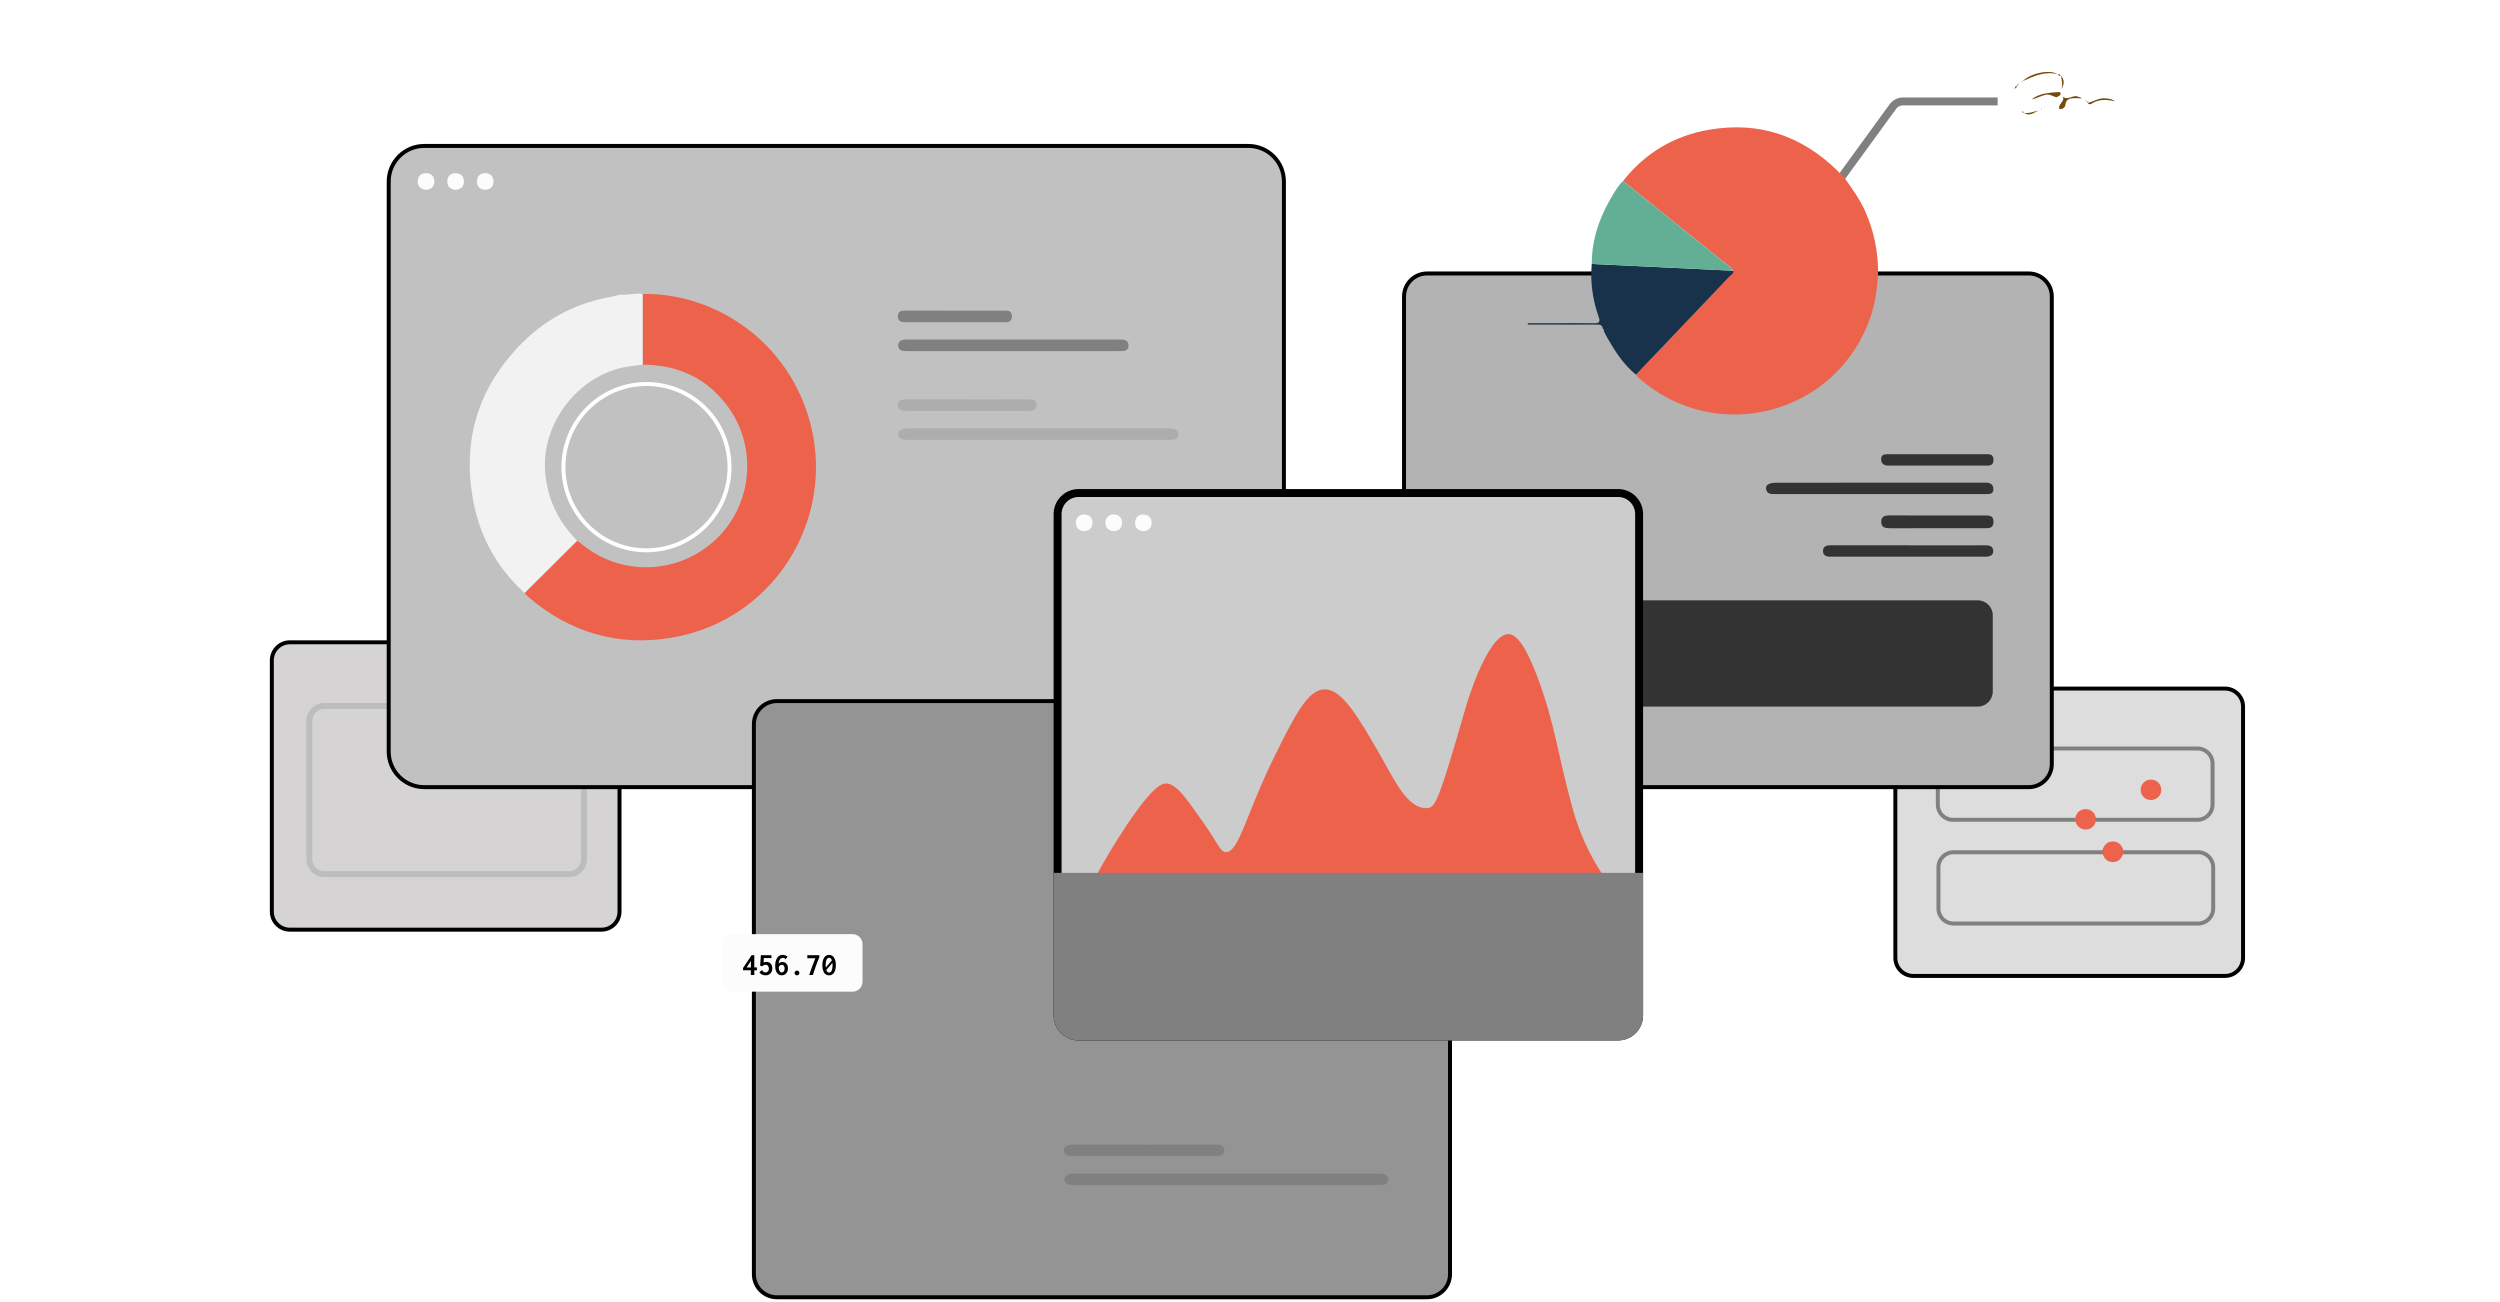 <svg width="315" height="164" viewBox="0 0 315 164" fill="none" xmlns="http://www.w3.org/2000/svg">
<g clip-path="url(#clip0_1789_2348)">
<g clip-path="url(#clip1_1789_2348)">
<path d="M230.946 23.809L238.501 13.428C238.797 13.021 239.269 12.781 239.772 12.781H251.702" stroke="#808080" stroke-miterlimit="10"/>
<path d="M241.088 86.761H280.351C281.606 86.761 282.624 87.78 282.624 89.037V120.692C282.624 121.949 281.606 122.968 280.351 122.968H241.088C239.833 122.968 238.814 121.949 238.814 120.692V89.037C238.814 87.78 239.833 86.761 241.088 86.761Z" fill="#DDDDDD" stroke="black" stroke-width="0.5"/>
<path d="M36.523 80.931H75.787C77.042 80.931 78.06 81.95 78.06 83.208V114.862C78.06 116.12 77.042 117.138 75.787 117.138H36.523C35.268 117.138 34.25 116.12 34.25 114.862V83.208C34.25 81.95 35.268 80.931 36.523 80.931Z" fill="#D5D3D3" stroke="black" stroke-width="0.5"/>
<path d="M259.488 13.741C259.25 13.07 260.231 12.812 259.911 12.168C260.545 12.729 261.191 11.881 261.834 12.186C261.981 12.255 262.163 12.254 262.32 12.41C261.992 12.393 261.664 12.348 261.337 12.366C260.82 12.393 260.335 12.468 260.252 13.15C260.203 13.544 259.934 13.78 259.489 13.741H259.488Z" fill="#754B0C"/>
<path d="M255.976 12.525C256.963 11.736 258.199 11.687 259.428 11.597C259.606 11.584 259.6 11.657 259.621 11.772C259.641 11.897 259.64 11.985 259.494 12.042C259.349 12.099 259.179 12.293 259.087 12.257C258.017 11.835 258.021 11.826 257.175 12.122C256.896 12.22 256.624 12.337 256.345 12.435C256.209 12.482 256.066 12.503 255.976 12.525Z" fill="#754B0C"/>
<path d="M254.816 10.266C255.782 9.211 258.37 8.691 259.275 9.372L259.288 9.356C257.65 8.936 256.226 9.591 254.804 10.251L254.816 10.267V10.266Z" fill="#754B0C"/>
<path d="M263.025 12.967C263.789 12.813 264.459 12.304 265.293 12.397C265.67 12.44 266.055 12.415 266.484 12.771C265.364 12.492 264.39 12.503 263.492 13.087C263.323 13.198 263.153 13.132 263.039 12.955L263.023 12.967H263.025Z" fill="#754B0C"/>
<path d="M254.98 14.205C255.651 14.338 256.257 14.066 256.882 13.916C256.277 14.171 255.722 14.733 254.993 14.188L254.979 14.204L254.98 14.205Z" fill="#754B0C"/>
<path d="M259.656 9.522C260.179 10.083 260.093 10.671 259.716 11.273C259.945 10.673 259.778 10.09 259.667 9.505L259.656 9.522Z" fill="#754B0C"/>
<path d="M254.994 14.19C254.892 14.257 254.83 14.197 254.802 14.111C254.792 14.085 254.854 14.035 254.882 13.997C254.915 14.066 254.949 14.136 254.982 14.205L254.996 14.19H254.994Z" fill="#754B0C"/>
<path d="M254.079 10.782C254.176 10.976 254.051 11.066 253.907 11.147L253.92 11.164C253.852 10.982 253.937 10.874 254.092 10.796L254.079 10.782Z" fill="#754B0C"/>
<path d="M259.669 9.505C259.47 9.634 259.376 9.505 259.289 9.355L259.276 9.37C259.45 9.304 259.564 9.389 259.658 9.524L259.669 9.506V9.505Z" fill="#754B0C"/>
<path d="M262.872 12.762C262.832 12.734 262.791 12.704 262.752 12.675C262.788 12.664 262.825 12.655 262.861 12.644C262.861 12.688 262.861 12.732 262.861 12.776L262.873 12.762H262.872Z" fill="#754B0C"/>
<path d="M257.554 13.523C257.572 13.523 257.594 13.52 257.606 13.53C257.619 13.539 257.622 13.561 257.63 13.579C257.595 13.575 257.559 13.572 257.524 13.569C257.534 13.553 257.545 13.537 257.554 13.523Z" fill="#754B0C"/>
<path d="M257.282 13.739C257.272 13.755 257.263 13.773 257.252 13.788L257.173 13.735C257.192 13.719 257.211 13.689 257.23 13.691C257.249 13.691 257.264 13.722 257.282 13.739Z" fill="#754B0C"/>
<path d="M253.908 11.148C253.881 11.188 253.854 11.227 253.827 11.267C253.815 11.232 253.802 11.197 253.791 11.162C253.834 11.162 253.878 11.164 253.92 11.166L253.908 11.148Z" fill="#754B0C"/>
<path d="M254.254 10.592C254.301 10.752 254.244 10.817 254.08 10.782L254.093 10.796C254.15 10.733 254.208 10.671 254.265 10.608L254.254 10.591V10.592Z" fill="#754B0C"/>
<path d="M254.264 10.61C254.3 10.575 254.337 10.542 254.371 10.507C254.378 10.542 254.382 10.577 254.389 10.61C254.343 10.604 254.299 10.599 254.253 10.593L254.264 10.608V10.61Z" fill="#754B0C"/>
<path d="M254.804 10.25C254.776 10.291 254.747 10.33 254.719 10.371C254.703 10.341 254.686 10.31 254.67 10.28C254.719 10.275 254.768 10.27 254.817 10.267L254.804 10.251V10.25Z" fill="#754B0C"/>
<path d="M262.859 12.776C263.009 12.759 263.104 12.787 263.025 12.967L263.041 12.955C262.984 12.89 262.929 12.825 262.872 12.761L262.859 12.775V12.776Z" fill="#754B0C"/>
<path d="M71.697 88.952H40.863C39.818 88.952 38.971 89.8 38.971 90.847V108.246C38.971 109.292 39.818 110.141 40.863 110.141H71.697C72.742 110.141 73.589 109.292 73.589 108.246V90.847C73.589 89.8 72.742 88.952 71.697 88.952Z" stroke="#BEBDBD" stroke-width="0.75" stroke-miterlimit="10"/>
<path d="M276.89 94.31H246.057C245.011 94.31 244.164 95.158 244.164 96.205V101.395C244.164 102.441 245.011 103.29 246.057 103.29H276.89C277.935 103.29 278.782 102.441 278.782 101.395V96.205C278.782 95.158 277.935 94.31 276.89 94.31Z" stroke="#808080" stroke-width="0.5" stroke-miterlimit="10"/>
<path d="M276.969 107.385H246.136C245.09 107.385 244.243 108.234 244.243 109.28V114.47C244.243 115.517 245.09 116.365 246.136 116.365H276.969C278.014 116.365 278.862 115.517 278.862 114.47V109.28C278.862 108.234 278.014 107.385 276.969 107.385Z" stroke="#808080" stroke-width="0.5" stroke-miterlimit="10"/>
<path d="M53.459 18.387H157.292C159.767 18.387 161.774 20.396 161.774 22.874V94.692C161.774 97.17 159.767 99.179 157.292 99.179H53.459C50.984 99.179 48.977 97.17 48.977 94.692V22.874C48.977 20.396 50.984 18.387 53.459 18.387Z" fill="#C2C1C1" stroke="black" stroke-width="0.5"/>
<path d="M179.812 34.456H255.621C257.225 34.456 258.526 35.758 258.526 37.364V96.271C258.526 97.877 257.225 99.179 255.621 99.179H179.812C178.209 99.179 176.908 97.877 176.908 96.271V37.364C176.908 35.758 178.209 34.456 179.812 34.456Z" fill="#B3B3B3" stroke="black" stroke-width="0.5"/>
<path d="M249.196 75.64H202.47C201.424 75.64 200.577 76.488 200.577 77.534V87.136C200.577 88.183 201.424 89.031 202.47 89.031H249.196C250.241 89.031 251.088 88.183 251.088 87.136V77.534C251.088 76.488 250.241 75.64 249.196 75.64Z" fill="#333333"/>
<path d="M97.894 88.337H179.798C181.402 88.337 182.702 89.639 182.702 91.245V160.549C182.702 162.155 181.402 163.457 179.798 163.457H97.894C96.29 163.457 94.989 162.155 94.989 160.549V91.245C94.989 89.639 96.29 88.337 97.894 88.337Z" fill="#949494" stroke="black" stroke-width="0.5"/>
<path d="M135.91 62.12H203.874C205.34 62.12 206.528 63.309 206.528 64.778V127.938C206.528 129.406 205.34 130.596 203.874 130.596H135.91C134.445 130.596 133.256 129.406 133.256 127.938V64.778C133.256 63.309 134.445 62.12 135.91 62.12Z" fill="#CCCCCC" stroke="black"/>
<path d="M138.208 110.199C139.052 108.638 140.288 106.482 141.943 104.01C145.387 98.864 146.453 98.701 146.966 98.723C148.195 98.777 149.347 100.392 151.603 103.623C153.633 106.531 153.762 107.333 154.437 107.362C156.117 107.433 157.014 102.517 160.619 95.241C163.19 90.053 164.819 86.851 166.931 86.86C169.13 86.87 171.14 90.354 173.886 95.114C175.7 98.256 177.276 101.834 179.714 101.829C179.763 101.829 179.848 101.834 179.939 101.818C180.936 101.657 181.45 100.326 184.705 89.052C184.705 89.052 187.199 80.416 189.858 79.912C189.88 79.908 189.926 79.9 189.986 79.897C191.456 79.8 192.833 82.954 193.72 85.313C195.905 91.108 196.294 95.137 198.1 101.689C198.412 102.824 199.11 105.271 200.676 108.136C201.237 109.164 201.758 109.964 202.092 110.457C180.797 110.371 159.503 110.285 138.208 110.199Z" fill="#EC624A"/>
<path d="M132.756 109.984H207.028V127.938C207.028 129.681 205.615 131.096 203.874 131.096H135.91C134.169 131.096 132.756 129.681 132.756 127.938V109.984Z" fill="#808080"/>
<path d="M136.682 66.93C135.993 66.9 135.574 66.553 135.562 65.899C135.549 65.249 135.953 64.829 136.61 64.827C137.208 64.827 137.624 65.173 137.654 65.806C137.686 66.474 137.31 66.835 136.682 66.93Z" fill="#FCFCFC"/>
<path d="M140.283 66.93C139.651 66.845 139.266 66.494 139.287 65.825C139.306 65.19 139.715 64.836 140.314 64.827C140.972 64.816 141.381 65.229 141.381 65.88C141.381 66.535 140.971 66.89 140.284 66.93H140.283Z" fill="#FCFCFC"/>
<path d="M143.981 66.927C143.352 66.837 142.984 66.47 143.027 65.788C143.066 65.138 143.499 64.812 144.101 64.83C144.723 64.847 145.114 65.262 145.107 65.875C145.099 66.527 144.706 66.911 143.981 66.928V66.927Z" fill="#FCFCFC"/>
<path d="M167.351 3.485C167.009 3.471 166.8 3.297 166.794 2.972C166.788 2.648 166.988 2.44 167.315 2.438C167.613 2.438 167.82 2.611 167.834 2.925C167.85 3.256 167.662 3.436 167.35 3.484L167.351 3.485Z" fill="#FFFDFD"/>
<path d="M169.142 3.487C168.828 3.444 168.637 3.271 168.647 2.938C168.656 2.622 168.86 2.445 169.158 2.442C169.485 2.437 169.688 2.642 169.688 2.966C169.688 3.291 169.485 3.468 169.142 3.489V3.487Z" fill="#FFFDFD"/>
<path d="M170.981 3.484C170.669 3.438 170.486 3.256 170.506 2.917C170.527 2.593 170.742 2.432 171.041 2.44C171.351 2.448 171.545 2.655 171.542 2.959C171.537 3.283 171.343 3.474 170.981 3.484Z" fill="#FFFDFD"/>
<path d="M53.754 23.921C53.065 23.891 52.647 23.544 52.634 22.89C52.621 22.239 53.025 21.819 53.682 21.818C54.28 21.818 54.697 22.163 54.726 22.797C54.758 23.465 54.382 23.826 53.754 23.921Z" fill="#FCFCFC"/>
<path d="M57.357 23.921C56.726 23.836 56.341 23.485 56.361 22.816C56.38 22.181 56.789 21.827 57.388 21.818C58.046 21.806 58.455 22.22 58.455 22.871C58.455 23.526 58.045 23.881 57.358 23.921H57.357Z" fill="#FCFCFC"/>
<path d="M61.055 23.918C60.425 23.828 60.057 23.461 60.1 22.779C60.139 22.129 60.572 21.803 61.175 21.821C61.796 21.838 62.188 22.253 62.18 22.866C62.172 23.518 61.779 23.902 61.055 23.919V23.918Z" fill="#FCFCFC"/>
<path d="M154.57 149.321C148.441 149.321 142.314 149.321 136.185 149.321C135.802 149.321 135.419 149.321 135.037 149.3C134.493 149.272 134.158 149.035 134.113 148.675C134.061 148.267 134.397 147.985 134.961 147.901C135.33 147.847 135.723 147.868 136.105 147.866C148.403 147.866 160.702 147.866 173.002 147.866C173.343 147.866 173.688 147.849 174.021 147.887C174.593 147.952 174.939 148.195 174.926 148.621C174.914 149.049 174.579 149.281 173.974 149.306C173.592 149.322 173.209 149.321 172.825 149.321C166.739 149.321 160.655 149.321 154.568 149.321H154.57Z" fill="#808080"/>
<path d="M144.238 144.224C147.126 144.224 150.014 144.228 152.901 144.22C153.641 144.219 154.267 144.239 154.262 144.945C154.256 145.641 153.649 145.678 152.9 145.676C147.082 145.668 141.263 145.668 135.444 145.676C134.677 145.676 134.069 145.6 134.061 144.937C134.051 144.254 134.699 144.214 135.445 144.216C138.376 144.227 141.306 144.22 144.236 144.22L144.238 144.224Z" fill="#808080"/>
<path d="M127.719 44.24C123.361 44.24 119.002 44.24 114.645 44.24C114.372 44.24 114.099 44.24 113.828 44.219C113.441 44.191 113.203 43.954 113.17 43.594C113.132 43.187 113.372 42.904 113.774 42.82C114.036 42.767 114.317 42.787 114.588 42.785C123.335 42.785 132.081 42.785 140.83 42.785C141.071 42.785 141.319 42.768 141.555 42.806C141.962 42.871 142.208 43.114 142.199 43.54C142.189 43.968 141.951 44.2 141.522 44.225C141.251 44.241 140.978 44.24 140.705 44.24C136.378 44.24 132.048 44.24 127.721 44.24H127.719Z" fill="#808080"/>
<path d="M120.371 39.144C122.425 39.144 124.48 39.149 126.533 39.141C127.058 39.139 127.505 39.16 127.5 39.866C127.495 40.562 127.063 40.598 126.532 40.597C122.393 40.589 118.255 40.589 114.118 40.597C113.572 40.597 113.14 40.521 113.134 39.858C113.128 39.174 113.588 39.135 114.12 39.136C116.203 39.147 118.288 39.141 120.371 39.141V39.144Z" fill="#808080"/>
<g opacity="0.3">
<path d="M130.879 55.425C125.576 55.425 120.274 55.425 114.972 55.425C114.641 55.425 114.308 55.425 113.978 55.405C113.508 55.376 113.218 55.139 113.179 54.779C113.133 54.372 113.425 54.089 113.913 54.006C114.232 53.952 114.573 53.973 114.904 53.971C125.545 53.971 136.188 53.971 146.829 53.971C147.123 53.971 147.423 53.954 147.71 53.992C148.205 54.056 148.503 54.299 148.494 54.726C148.483 55.154 148.193 55.386 147.671 55.411C147.341 55.427 147.008 55.425 146.677 55.425C141.411 55.425 136.147 55.425 130.88 55.425H130.879Z" fill="#808080"/>
<path d="M121.939 50.33C124.437 50.33 126.937 50.334 129.435 50.327C130.076 50.325 130.618 50.346 130.612 51.051C130.607 51.748 130.082 51.784 129.434 51.782C124.399 51.775 119.365 51.775 114.331 51.782C113.669 51.782 113.142 51.707 113.134 51.043C113.126 50.36 113.687 50.32 114.333 50.322C116.869 50.333 119.403 50.327 121.939 50.327V50.33Z" fill="#808080"/>
</g>
<path d="M107.42 117.704H92.318C91.621 117.704 91.057 118.27 91.057 118.967V123.689C91.057 124.386 91.621 124.952 92.318 124.952H107.42C108.116 124.952 108.681 124.386 108.681 123.689V118.967C108.681 118.27 108.116 117.704 107.42 117.704Z" fill="#FCFCFC"/>
<path d="M94.602 122.846V122.254H93.626V121.958L94.706 120.354H95.042V121.89H95.37V122.258H95.042V122.846H94.602ZM94.082 121.898H94.614V121.066L94.082 121.898ZM96.474 122.894C96.3 122.894 96.143 122.861 96.002 122.794C95.863 122.727 95.757 122.629 95.682 122.498L95.998 122.238L96.03 122.214L96.05 122.242C96.05 122.263 96.054 122.283 96.062 122.302C96.07 122.321 96.087 122.347 96.114 122.382C96.162 122.43 96.215 122.466 96.274 122.49C96.332 122.514 96.398 122.526 96.47 122.526C96.528 122.526 96.583 122.515 96.634 122.494C96.684 122.47 96.727 122.437 96.762 122.394C96.799 122.351 96.829 122.301 96.85 122.242C96.871 122.183 96.882 122.121 96.882 122.054C96.882 121.979 96.871 121.913 96.85 121.854C96.831 121.793 96.803 121.741 96.766 121.698C96.731 121.653 96.687 121.618 96.634 121.594C96.583 121.57 96.525 121.558 96.458 121.558C96.407 121.558 96.356 121.566 96.306 121.582C96.255 121.595 96.209 121.617 96.166 121.646C96.126 121.673 96.088 121.709 96.054 121.754L95.778 121.682L95.87 120.354H97.202V120.718H96.246L96.21 121.282C96.242 121.266 96.278 121.251 96.318 121.238C96.358 121.222 96.399 121.211 96.442 121.206C96.484 121.198 96.525 121.194 96.562 121.194C96.674 121.194 96.775 121.213 96.866 121.25C96.957 121.285 97.035 121.338 97.102 121.41C97.168 121.479 97.219 121.566 97.254 121.67C97.291 121.774 97.31 121.891 97.31 122.022C97.31 122.201 97.272 122.355 97.198 122.486C97.126 122.617 97.027 122.718 96.902 122.79C96.779 122.859 96.636 122.894 96.474 122.894ZM98.506 122.89C98.327 122.89 98.175 122.841 98.05 122.742C97.924 122.643 97.83 122.506 97.766 122.33C97.702 122.151 97.67 121.942 97.67 121.702C97.67 121.409 97.71 121.159 97.79 120.954C97.873 120.746 97.983 120.587 98.122 120.478C98.263 120.369 98.424 120.314 98.606 120.314C98.715 120.314 98.826 120.334 98.938 120.374C99.052 120.411 99.153 120.473 99.238 120.558L98.99 120.834L98.966 120.866L98.934 120.842C98.931 120.821 98.923 120.803 98.91 120.79C98.897 120.774 98.873 120.754 98.838 120.73C98.819 120.719 98.799 120.711 98.778 120.706C98.757 120.701 98.735 120.697 98.714 120.694C98.692 120.691 98.67 120.69 98.646 120.69C98.606 120.69 98.563 120.695 98.518 120.706C98.472 120.717 98.427 120.737 98.382 120.766C98.339 120.795 98.298 120.838 98.258 120.894C98.221 120.947 98.189 121.018 98.162 121.106C98.138 121.191 98.122 121.298 98.114 121.426C98.148 121.378 98.191 121.338 98.242 121.306C98.293 121.274 98.346 121.25 98.402 121.234C98.46 121.215 98.518 121.206 98.574 121.206C98.672 121.206 98.764 121.223 98.85 121.258C98.938 121.293 99.014 121.345 99.078 121.414C99.142 121.481 99.191 121.565 99.226 121.666C99.263 121.767 99.282 121.886 99.282 122.022C99.282 122.187 99.249 122.335 99.182 122.466C99.115 122.597 99.023 122.701 98.906 122.778C98.788 122.853 98.655 122.89 98.506 122.89ZM98.514 122.526C98.564 122.526 98.611 122.514 98.654 122.49C98.697 122.466 98.734 122.433 98.766 122.39C98.798 122.345 98.822 122.291 98.838 122.23C98.854 122.169 98.862 122.099 98.862 122.022C98.862 121.942 98.853 121.874 98.834 121.818C98.815 121.759 98.788 121.711 98.754 121.674C98.719 121.637 98.68 121.609 98.638 121.59C98.595 121.571 98.552 121.562 98.51 121.562C98.47 121.562 98.431 121.569 98.394 121.582C98.359 121.595 98.325 121.614 98.29 121.638C98.258 121.662 98.227 121.691 98.198 121.726C98.171 121.758 98.147 121.794 98.126 121.834C98.121 121.935 98.126 122.029 98.142 122.114C98.158 122.197 98.183 122.27 98.218 122.334C98.252 122.395 98.295 122.443 98.346 122.478C98.397 122.51 98.453 122.526 98.514 122.526ZM100.422 122.894C100.336 122.894 100.264 122.865 100.206 122.806C100.147 122.747 100.118 122.677 100.118 122.594C100.118 122.511 100.147 122.441 100.206 122.382C100.264 122.323 100.336 122.294 100.422 122.294C100.504 122.294 100.575 122.323 100.634 122.382C100.692 122.441 100.722 122.511 100.722 122.594C100.722 122.677 100.692 122.747 100.634 122.806C100.575 122.865 100.504 122.894 100.422 122.894ZM101.962 122.846C102.042 122.603 102.122 122.366 102.202 122.134C102.284 121.902 102.37 121.67 102.458 121.438C102.546 121.206 102.636 120.974 102.73 120.742H101.726V120.354H103.238V120.602C103.163 120.783 103.088 120.966 103.014 121.15C102.942 121.331 102.872 121.515 102.806 121.702C102.739 121.886 102.674 122.074 102.61 122.266C102.548 122.455 102.488 122.649 102.43 122.846H101.962ZM103.89 122.102L104.958 120.842L105.038 121.142L103.97 122.394L103.89 122.102ZM104.466 122.894C104.29 122.894 104.138 122.845 104.01 122.746C103.884 122.647 103.787 122.503 103.718 122.314C103.648 122.122 103.614 121.889 103.614 121.614C103.614 121.345 103.648 121.114 103.718 120.922C103.787 120.727 103.884 120.578 104.01 120.474C104.138 120.37 104.29 120.318 104.466 120.318C104.642 120.318 104.792 120.37 104.918 120.474C105.046 120.578 105.144 120.727 105.214 120.922C105.283 121.114 105.318 121.345 105.318 121.614C105.318 121.889 105.283 122.122 105.214 122.314C105.144 122.503 105.046 122.647 104.918 122.746C104.792 122.845 104.642 122.894 104.466 122.894ZM104.466 122.546C104.562 122.546 104.642 122.51 104.706 122.438C104.77 122.366 104.818 122.261 104.85 122.122C104.882 121.983 104.898 121.814 104.898 121.614C104.898 121.417 104.882 121.25 104.85 121.114C104.818 120.975 104.77 120.869 104.706 120.794C104.642 120.719 104.562 120.682 104.466 120.682C104.37 120.682 104.29 120.719 104.226 120.794C104.162 120.869 104.114 120.975 104.082 121.114C104.05 121.25 104.034 121.417 104.034 121.614C104.034 121.814 104.05 121.983 104.082 122.122C104.114 122.261 104.162 122.366 104.226 122.438C104.29 122.51 104.37 122.546 104.466 122.546Z" fill="black"/>
<path d="M80.971 37.041C89.219 36.894 97.922 41.958 101.386 51.104C106.261 63.977 98.193 78.092 84.595 80.356C77.842 81.48 71.803 79.695 66.584 75.226C66.406 75.073 66.256 74.886 66.094 74.714C68.303 72.518 70.513 70.322 72.722 68.124C72.912 68.267 73.107 68.403 73.29 68.553C78.247 72.651 85.406 72.425 90.141 68.018C94.751 63.729 95.5 56.521 91.804 51.366C89.159 47.677 85.477 45.959 80.969 45.95C80.969 42.98 80.969 40.01 80.969 37.039L80.971 37.041Z" fill="#EC624A"/>
<path d="M80.971 37.041C80.971 40.011 80.971 42.981 80.971 45.951C80.409 46.021 79.848 46.079 79.288 46.16C72.983 47.068 68.142 53.267 68.699 59.589C68.996 62.959 70.377 65.754 72.724 68.124C70.514 70.32 68.305 72.516 66.095 74.714C62.652 71.572 60.49 67.696 59.634 63.129C58.184 55.4 60.299 48.71 65.829 43.169C68.961 40.03 72.8 38.113 77.192 37.355C77.484 37.305 77.769 37.21 78.058 37.136L78.064 37.125C79.037 37.215 79.998 36.892 80.972 37.041H80.971Z" fill="#F2F2F2"/>
<path d="M81.457 69.339C87.237 69.339 91.922 64.649 91.922 58.863C91.922 53.077 87.237 48.386 81.457 48.386C75.678 48.386 70.993 53.077 70.993 58.863C70.993 64.649 75.678 69.339 81.457 69.339Z" stroke="white" stroke-width="0.5" stroke-miterlimit="10"/>
<path d="M264.877 107.207C265.074 106.525 265.47 106.024 266.223 106.023C266.977 106.023 267.362 106.537 267.571 107.207C267.571 107.265 267.574 107.324 267.574 107.381C267.37 108.09 267.004 108.641 266.177 108.615C265.399 108.592 265.051 108.066 264.874 107.381C264.874 107.322 264.874 107.264 264.876 107.205L264.877 107.207Z" fill="#EC624A"/>
<path d="M264.088 103.196C264.11 103.921 263.533 104.518 262.804 104.523C262.117 104.527 261.53 103.99 261.486 103.313C261.439 102.593 261.997 101.98 262.728 101.95C263.467 101.92 264.066 102.468 264.087 103.196H264.088Z" fill="#EC624A"/>
<path d="M271.026 98.227C271.756 98.227 272.332 98.811 272.32 99.541C272.307 100.239 271.769 100.777 271.064 100.798C270.319 100.82 269.738 100.272 269.729 99.535C269.718 98.807 270.294 98.227 271.026 98.226V98.227Z" fill="#EC624A"/>
<path d="M236.643 34.413C236.534 36.319 236.292 38.194 235.66 40.013C231.422 52.21 216.302 56.232 206.544 47.671C206.39 47.535 206.268 47.363 206.133 47.206C210.126 43.014 214.118 38.822 218.113 34.63C218.256 34.478 218.414 34.339 218.442 34.115C218.322 33.987 218.217 33.84 218.081 33.731C213.559 30.085 209.035 26.444 204.51 22.801C207.304 19.245 210.967 17.093 215.387 16.34C221.685 15.266 227.091 17.127 231.619 21.609C231.742 21.731 231.826 21.909 232.039 21.906C232.085 21.971 232.132 22.037 232.178 22.102C233.228 23.573 234.313 25.021 235.048 26.695C236.13 29.157 236.647 31.729 236.644 34.412L236.643 34.413Z" fill="#EC624A"/>
<path d="M218.439 34.115C218.411 34.339 218.255 34.48 218.11 34.63C214.117 38.822 210.123 43.014 206.13 47.206C204.572 45.95 203.521 44.296 202.539 42.593C202.375 42.308 202.234 42.012 202.083 41.721C202.099 41.595 202.107 41.473 201.955 41.418C201.87 40.805 201.397 40.9 200.99 40.898C198.454 40.894 195.918 40.897 193.382 40.897C193.09 40.897 192.797 40.897 192.505 40.897C192.505 40.838 192.505 40.78 192.505 40.721C193.83 40.721 195.154 40.721 196.478 40.721C197.94 40.721 199.402 40.704 200.864 40.729C201.485 40.74 201.66 40.568 201.438 39.946C200.805 38.167 200.485 36.324 200.496 34.431C200.517 34.039 200.536 33.648 200.556 33.258C206.516 33.543 212.476 33.829 218.436 34.115H218.439Z" fill="#19324B"/>
<path d="M218.44 34.115C212.48 33.829 206.52 33.544 200.56 33.258C200.56 30.037 201.626 27.144 203.285 24.439C203.641 23.859 203.999 23.272 204.507 22.802C209.032 26.444 213.557 30.085 218.079 33.731C218.214 33.84 218.32 33.986 218.44 34.115Z" fill="#63AF96"/>
<path d="M236.9 62.253C232.572 62.253 228.243 62.253 223.915 62.253C223.677 62.253 223.436 62.262 223.199 62.239C222.833 62.201 222.589 61.992 222.526 61.626C222.456 61.219 222.729 61.013 223.06 60.915C223.313 60.841 223.587 60.821 223.852 60.821C232.569 60.816 241.286 60.818 250.001 60.818C250.179 60.818 250.364 60.803 250.536 60.841C250.976 60.939 251.187 61.23 251.165 61.683C251.141 62.166 250.818 62.251 250.422 62.251C248.63 62.251 246.84 62.251 245.049 62.251C242.333 62.251 239.615 62.251 236.9 62.251V62.253Z" fill="#333333"/>
<path d="M240.43 68.708C243.535 68.708 246.642 68.708 249.747 68.708C249.985 68.708 250.227 68.694 250.463 68.721C250.867 68.765 251.14 68.99 251.151 69.409C251.16 69.829 250.894 70.066 250.493 70.124C250.258 70.157 250.017 70.142 249.777 70.142C243.535 70.142 237.293 70.142 231.05 70.142C230.93 70.142 230.811 70.138 230.692 70.142C230.159 70.157 229.683 70.023 229.699 69.395C229.713 68.828 230.161 68.7 230.661 68.705C231.497 68.713 232.332 68.706 233.17 68.706C235.589 68.706 238.009 68.706 240.428 68.706L240.43 68.708Z" fill="#333333"/>
<path d="M244.095 64.945C246.066 64.945 248.036 64.942 250.008 64.948C250.579 64.95 251.192 64.893 251.18 65.772C251.169 66.592 250.594 66.552 250.054 66.552C246.082 66.557 242.111 66.552 238.14 66.559C237.545 66.559 237.017 66.472 237.033 65.73C237.048 64.98 237.607 64.942 238.184 64.943C240.154 64.951 242.125 64.947 244.097 64.947L244.095 64.945Z" fill="#333333"/>
<path d="M244.194 57.23C246.189 57.23 248.185 57.23 250.181 57.23C250.67 57.23 251.158 57.184 251.179 57.912C251.199 58.684 250.701 58.669 250.163 58.669C246.171 58.664 242.181 58.667 238.19 58.665C238.011 58.665 237.827 58.68 237.655 58.643C237.212 58.548 237.007 58.256 237.026 57.805C237.045 57.325 237.36 57.23 237.761 57.232C239.905 57.233 242.049 57.232 244.194 57.232V57.23Z" fill="#333333"/>
</g>
</g>
<defs>
<clipPath id="clip0_1789_2348">
<rect width="315" height="164" fill="white"/>
</clipPath>
<clipPath id="clip1_1789_2348">
<rect width="248.874" height="164" fill="white" transform="translate(34 -0.295)"/>
</clipPath>
</defs>
</svg>
